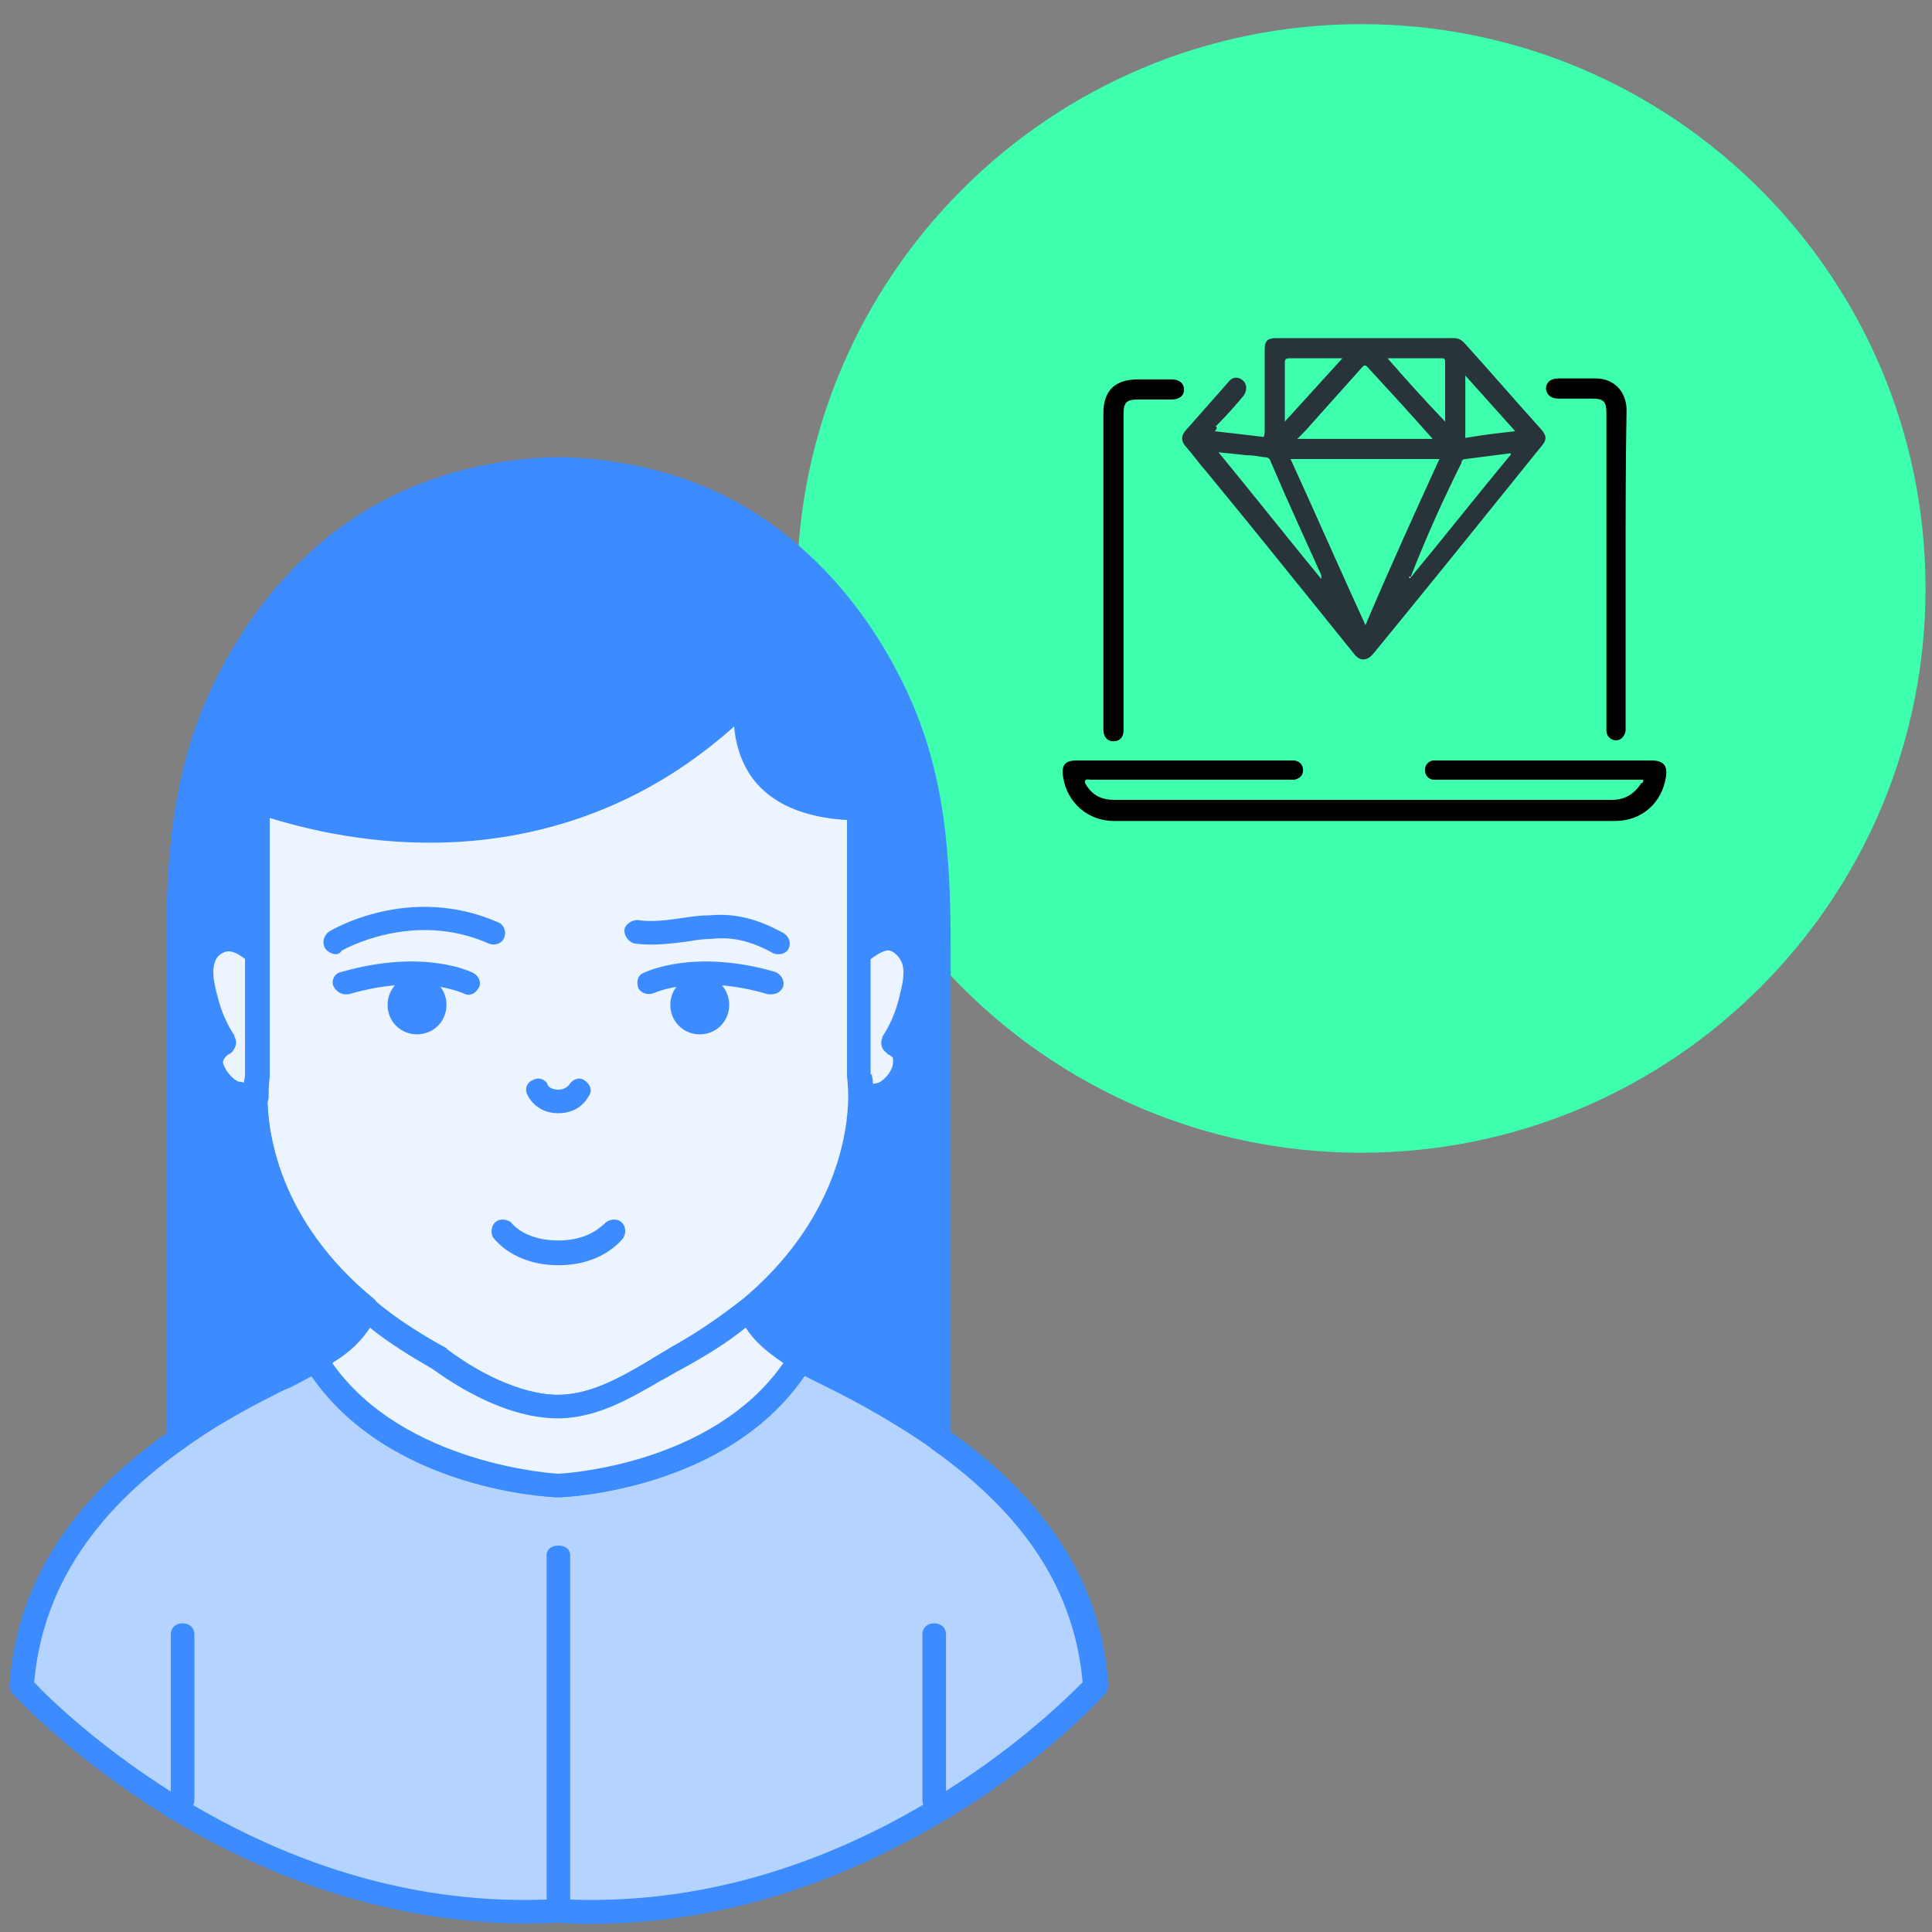 <svg width="80" height="80" viewBox="0 0 80 80" fill="none" xmlns="http://www.w3.org/2000/svg">
<rect x="0" y="0" width="80" height="80" fill="#808080" stroke="none"/>
<path d="M56.366 47.732C69.27 47.732 79.732 37.27 79.732 24.366C79.732 11.461 69.27 1 56.366 1C43.461 1 33 11.461 33 24.366C33 37.27 43.461 47.732 56.366 47.732Z" fill="#3DFFAE"/>
<path d="M35.659 45.415C35.659 47.074 35.122 50.879 31.024 54.245C30.195 54.928 29.171 55.611 28 56.245C26.488 57.074 24.976 58.196 23.22 58.245C21.463 58.293 19.512 57.269 18.146 56.245C16.976 55.611 16 54.928 15.122 54.245C11.073 50.879 10.537 47.074 10.488 45.415C10.488 44.83 10.537 44.537 10.537 44.537V33.172C14.195 34.44 23.317 36.489 30.976 28.781C30.976 28.781 29.707 33.415 35.512 33.513V44.537C35.61 44.537 35.659 44.83 35.659 45.415Z" fill="#ECF4FF"/>
<path d="M23.122 58.732C20.927 58.732 18.78 57.317 17.902 56.635C16.78 56 15.756 55.317 14.878 54.586C10.585 51.025 10.098 46.976 10.098 45.366C10.098 44.878 10.146 44.537 10.146 44.439V33.171C10.146 33.025 10.244 32.878 10.341 32.781C10.488 32.683 10.634 32.683 10.78 32.732C14.293 33.952 23.268 36 30.683 28.439C30.829 28.293 31.073 28.244 31.268 28.342C31.463 28.439 31.561 28.683 31.512 28.878C31.512 28.878 31.122 30.488 32 31.659C32.634 32.537 33.854 32.976 35.61 32.976C35.854 32.976 36.098 33.22 36.098 33.464V44.439C36.098 44.537 36.146 44.878 36.146 45.366C36.146 46.927 35.658 51.025 31.366 54.586C30.439 55.317 29.415 56.049 28.293 56.635C28 56.781 27.707 56.976 27.415 57.122C26.146 57.854 24.829 58.635 23.268 58.683C23.22 58.732 23.171 58.732 23.122 58.732ZM11.122 33.854V44.488C11.122 44.537 11.122 44.537 11.122 44.586C11.122 44.586 11.073 44.878 11.073 45.415C11.073 46.878 11.512 50.586 15.512 53.854C16.39 54.586 17.366 55.22 18.439 55.805C18.439 55.805 18.488 55.805 18.488 55.854C20.098 57.074 21.902 57.805 23.22 57.756C24.537 57.708 25.707 57.025 26.878 56.342C27.171 56.147 27.463 56 27.756 55.805C28.829 55.22 29.805 54.537 30.683 53.854C34.634 50.586 35.122 46.83 35.122 45.415C35.122 44.927 35.073 44.586 35.073 44.586C35.073 44.537 35.073 44.537 35.073 44.488V33.952C33.268 33.854 31.951 33.269 31.171 32.244C30.634 31.512 30.439 30.683 30.39 30C23.268 36.488 15.024 35.074 11.122 33.854Z" fill="#3D8CFF"/>
<path d="M45.366 69.805C45.366 69.805 42.927 72.537 38.683 75.025C34.829 77.317 29.463 79.415 23.122 79.073C16.78 79.415 11.415 77.317 7.561 75.025C3.317 72.537 0.878 69.805 0.878 69.805C1.22 65.269 3.902 62 7.366 59.561C8.585 58.683 9.902 57.952 11.268 57.269C11.854 56.976 12.488 56.683 13.122 56.293C16.146 61.22 23.171 61.513 23.171 61.513C23.171 61.513 30.195 61.269 33.219 56.293C33.805 56.683 34.488 56.976 35.073 57.269C36.39 57.952 37.707 58.683 38.976 59.561C42.342 62 45.024 65.269 45.366 69.805Z" fill="#B4D3FF"/>
<path d="M24.488 79.659C24.049 79.659 23.561 79.659 23.122 79.61C17.805 79.903 12.341 78.439 7.317 75.464C3.073 72.927 0.634 70.244 0.537 70.147C0.439 70.049 0.39 69.903 0.39 69.805C0.683 65.61 2.878 62.147 7.073 59.22C8.244 58.39 9.512 57.659 11.024 56.878L11.317 56.732C11.805 56.488 12.341 56.244 12.829 55.903C13.073 55.756 13.366 55.854 13.512 56.049C16.341 60.683 23.073 61.025 23.171 61.025C23.22 61.025 29.902 60.732 32.781 56.049C32.927 55.805 33.219 55.756 33.463 55.903C33.951 56.195 34.439 56.439 34.976 56.683L35.268 56.83C36.781 57.561 38.049 58.342 39.219 59.171C39.219 59.171 39.268 59.171 39.268 59.22C43.415 62.147 45.61 65.61 45.903 69.805C45.903 69.951 45.854 70.049 45.756 70.147C45.659 70.244 43.219 72.976 38.976 75.464C34.244 78.244 29.415 79.659 24.488 79.659ZM1.415 69.659C1.951 70.244 4.293 72.537 7.805 74.634C12.732 77.561 17.902 78.927 23.073 78.634H23.122C28.293 78.927 33.463 77.561 38.39 74.634C41.951 72.537 44.244 70.244 44.829 69.659C44.488 65.854 42.439 62.732 38.585 60C38.585 60 38.537 60 38.537 59.951C37.415 59.171 36.195 58.439 34.781 57.708L34.488 57.561C34.098 57.366 33.707 57.171 33.317 56.976C30.098 61.708 23.415 62 23.122 62C22.78 62 16.146 61.708 12.927 56.976C12.537 57.171 12.146 57.415 11.756 57.561L11.463 57.708C10 58.439 8.732 59.171 7.659 59.951C3.805 62.683 1.756 65.854 1.415 69.659Z" fill="#3D8CFF"/>
<path d="M33.171 56.293C30.146 61.22 23.122 61.512 23.122 61.512C23.122 61.512 16.098 61.269 13.073 56.293C14 55.756 14.78 55.073 15.171 54.244C16 54.927 17.024 55.61 18.195 56.244C19.561 57.269 21.512 58.293 23.268 58.244C25.024 58.195 26.585 57.073 28.049 56.244C29.22 55.61 30.195 54.927 31.073 54.244C31.415 55.122 32.244 55.756 33.171 56.293Z" fill="#ECF4FF"/>
<path d="M23.122 61.999C22.78 61.999 15.756 61.658 12.634 56.585C12.585 56.487 12.537 56.341 12.585 56.194C12.634 56.048 12.683 55.951 12.829 55.902C13.854 55.316 14.439 54.731 14.732 54.048C14.78 53.902 14.927 53.804 15.073 53.755C15.22 53.707 15.366 53.755 15.512 53.853C16.39 54.585 17.366 55.219 18.439 55.804C18.439 55.804 18.488 55.804 18.488 55.853C20.098 57.072 21.902 57.804 23.22 57.755C24.537 57.707 25.707 57.024 26.878 56.341C27.171 56.146 27.463 55.999 27.756 55.804C28.829 55.219 29.805 54.536 30.683 53.853C30.78 53.755 30.976 53.707 31.122 53.755C31.268 53.804 31.415 53.902 31.463 54.048C31.756 54.682 32.342 55.268 33.366 55.902C33.463 55.951 33.561 56.097 33.61 56.194C33.658 56.341 33.61 56.438 33.561 56.585C30.439 61.658 23.463 61.999 23.122 61.999ZM13.756 56.438C16.732 60.682 23.073 61.024 23.122 61.024C23.171 61.024 29.463 60.731 32.439 56.438C31.707 55.951 31.22 55.512 30.878 54.975C30.098 55.609 29.22 56.146 28.244 56.682C27.951 56.829 27.659 57.024 27.366 57.17C26.098 57.902 24.78 58.682 23.22 58.731C20.976 58.78 18.78 57.316 17.902 56.682C16.976 56.146 16.098 55.609 15.317 54.975C14.976 55.512 14.488 55.999 13.756 56.438Z" fill="#3D8CFF"/>
<path d="M38.683 75C38.39 75 38.195 74.815 38.195 74.537V67.682C38.195 67.404 38.39 67.219 38.683 67.219C38.976 67.219 39.171 67.404 39.171 67.682V74.537C39.171 74.815 38.927 75 38.683 75Z" fill="#3D8CFF"/>
<path d="M7.561 75C7.268 75 7.073 74.815 7.073 74.537V67.682C7.073 67.404 7.268 67.219 7.561 67.219C7.854 67.219 8.049 67.404 8.049 67.682V74.537C8.049 74.815 7.854 75 7.561 75Z" fill="#3D8CFF"/>
<path d="M28.976 42.342C29.38 42.342 29.707 42.015 29.707 41.611C29.707 41.206 29.38 40.879 28.976 40.879C28.572 40.879 28.244 41.206 28.244 41.611C28.244 42.015 28.572 42.342 28.976 42.342Z" fill="#3D8CFF"/>
<path d="M28.976 42.83C28.293 42.83 27.756 42.293 27.756 41.61C27.756 40.927 28.293 40.391 28.976 40.391C29.659 40.391 30.195 40.927 30.195 41.61C30.195 42.293 29.659 42.83 28.976 42.83ZM28.976 41.318C28.829 41.318 28.732 41.464 28.732 41.561C28.732 41.659 28.878 41.805 28.976 41.805C29.122 41.805 29.22 41.708 29.22 41.561C29.22 41.415 29.122 41.318 28.976 41.318Z" fill="#3D8CFF"/>
<path d="M23.122 46.097C22.39 46.097 22 45.658 21.854 45.365C21.707 45.121 21.805 44.828 22.049 44.731C22.293 44.584 22.585 44.682 22.683 44.926C22.683 44.975 22.829 45.121 23.122 45.121C23.415 45.121 23.561 44.926 23.561 44.926C23.707 44.682 24 44.584 24.195 44.731C24.439 44.877 24.537 45.17 24.39 45.365C24.244 45.658 23.854 46.097 23.122 46.097Z" fill="#3D8CFF"/>
<path d="M23.122 52.39C21.268 52.39 20.488 51.317 20.439 51.268C20.293 51.073 20.341 50.731 20.537 50.585C20.732 50.439 21.073 50.487 21.22 50.683C21.22 50.683 21.756 51.366 23.122 51.366C24.439 51.366 24.976 50.683 25.024 50.683C25.171 50.487 25.512 50.439 25.707 50.585C25.902 50.731 25.951 51.024 25.805 51.268C25.756 51.317 24.976 52.39 23.122 52.39Z" fill="#3D8CFF"/>
<path d="M26.829 40.684C26.829 40.684 28.683 39.708 31.951 40.684H26.829Z" fill="#3D8CFF"/>
<path d="M31.951 41.171C31.902 41.171 31.854 41.171 31.805 41.171C28.829 40.293 27.073 41.122 27.073 41.122C26.829 41.22 26.537 41.122 26.439 40.927C26.341 40.683 26.39 40.391 26.634 40.293C26.732 40.244 28.732 39.269 32.098 40.244C32.342 40.342 32.488 40.586 32.439 40.83C32.342 41.074 32.146 41.171 31.951 41.171Z" fill="#3D8CFF"/>
<path d="M17.268 42.342C17.672 42.342 18 42.015 18 41.611C18 41.206 17.672 40.879 17.268 40.879C16.864 40.879 16.537 41.206 16.537 41.611C16.537 42.015 16.864 42.342 17.268 42.342Z" fill="#3D8CFF"/>
<path d="M17.268 42.83C16.585 42.83 16.049 42.293 16.049 41.61C16.049 40.927 16.585 40.391 17.268 40.391C17.951 40.391 18.488 40.927 18.488 41.61C18.488 42.293 17.951 42.83 17.268 42.83ZM17.268 41.318C17.122 41.318 17.024 41.415 17.024 41.561C17.024 41.708 17.122 41.805 17.268 41.805C17.415 41.805 17.512 41.659 17.512 41.561C17.512 41.464 17.415 41.318 17.268 41.318Z" fill="#3D8CFF"/>
<path d="M19.415 40.684C19.415 40.684 17.561 39.708 14.293 40.684H19.415Z" fill="#3D8CFF"/>
<path d="M14.293 41.171C14.098 41.171 13.902 41.025 13.805 40.83C13.707 40.586 13.854 40.293 14.146 40.244C17.561 39.269 19.512 40.244 19.61 40.293C19.854 40.439 19.951 40.732 19.805 40.927C19.659 41.171 19.415 41.269 19.171 41.122C19.122 41.122 17.415 40.293 14.439 41.171C14.39 41.171 14.341 41.171 14.293 41.171Z" fill="#3D8CFF"/>
<path d="M13.902 39.512C13.756 39.512 13.561 39.414 13.463 39.268C13.317 39.024 13.415 38.732 13.61 38.585C13.756 38.488 16.976 36.585 20.634 38.195C20.878 38.292 20.976 38.585 20.878 38.829C20.78 39.073 20.488 39.171 20.244 39.073C17.073 37.658 14.146 39.366 14.146 39.366C14.098 39.463 14 39.512 13.902 39.512Z" fill="#3D8CFF"/>
<path d="M32.244 39.511C32.146 39.511 32.098 39.511 32 39.463C31.122 38.975 30.341 38.78 29.463 38.877C29.122 38.877 28.829 38.926 28.537 38.975C27.805 39.072 27.073 39.17 26.293 39.072C26.049 39.024 25.854 38.78 25.854 38.536C25.854 38.292 26.146 38.097 26.39 38.097C27.024 38.194 27.659 38.097 28.341 37.999C28.683 37.95 29.024 37.902 29.366 37.902C30.439 37.804 31.366 38.048 32.439 38.633C32.683 38.78 32.781 39.072 32.634 39.316C32.585 39.414 32.439 39.511 32.244 39.511Z" fill="#3D8CFF"/>
<path d="M35.805 34.001C35.756 34.001 35.658 34.001 35.61 34.001C35.317 34.001 35.122 33.757 35.122 33.513C35.122 33.221 35.366 33.025 35.61 33.025C36 33.025 36.39 33.025 36.829 32.977C37.122 32.977 37.317 33.172 37.366 33.416C37.415 33.66 37.171 33.903 36.927 33.952C36.537 34.001 36.146 34.001 35.805 34.001Z" fill="#3D8CFF"/>
<path d="M10.634 33.659C10.585 33.659 10.537 33.659 10.488 33.611C9.951 33.416 9.659 33.269 9.61 33.269C9.366 33.172 9.268 32.879 9.415 32.635C9.561 32.391 9.805 32.294 10.049 32.44C10.049 32.44 10.341 32.586 10.78 32.733C11.024 32.83 11.171 33.123 11.073 33.367C11.024 33.562 10.829 33.659 10.634 33.659Z" fill="#3D8CFF"/>
<path d="M10.634 39.414V44.488C10.634 44.488 10.585 44.829 10.585 45.366C10.293 45.366 9.707 45.268 9.659 45.219C9.22 45.024 8.78 44.488 8.732 44C8.732 43.805 8.732 43.61 8.829 43.463C8.829 43.414 9.171 43.073 9.22 43.122C8.878 42.585 8.634 42 8.488 41.414C8.341 40.829 8.146 40.097 8.39 39.512C8.585 39.024 9.171 38.683 9.707 38.78C10.098 38.975 10.39 39.219 10.634 39.414Z" fill="#ECF4FF"/>
<path d="M10.585 45.903C10.293 45.903 9.61 45.805 9.463 45.708C8.878 45.415 8.341 44.732 8.293 44.098C8.244 43.805 8.341 43.513 8.488 43.269C8.488 43.269 8.537 43.171 8.634 43.074C8.39 42.635 8.195 42.147 8.049 41.659C7.854 40.976 7.659 40.147 8 39.415C8.293 38.781 9.024 38.196 9.902 38.439C10.39 38.586 10.78 38.878 11.024 39.074C11.122 39.171 11.171 39.317 11.171 39.415V44.488C11.171 44.537 11.171 44.537 11.171 44.586C11.171 44.586 11.122 44.878 11.122 45.415C11.122 45.561 11.073 45.659 10.976 45.757C10.829 45.854 10.732 45.903 10.585 45.903ZM9.268 43.854C9.268 43.903 9.22 43.952 9.22 44.049C9.268 44.342 9.561 44.732 9.854 44.878C9.854 44.878 9.951 44.878 10.098 44.927C10.098 44.732 10.146 44.586 10.146 44.537V39.708C9.951 39.561 9.805 39.464 9.61 39.415C9.317 39.317 8.976 39.561 8.878 39.854C8.683 40.293 8.829 40.878 8.976 41.415C9.122 42 9.366 42.537 9.659 42.976C9.659 42.976 9.659 42.976 9.659 43.025C9.805 43.269 9.707 43.561 9.463 43.659C9.463 43.659 9.415 43.659 9.415 43.708C9.366 43.708 9.317 43.805 9.268 43.854Z" fill="#3D8CFF"/>
<path d="M37.756 41.562C37.61 42.147 37.366 42.733 37.024 43.269C37.024 43.22 37.415 43.562 37.415 43.611C37.512 43.757 37.561 43.952 37.512 44.147C37.463 44.635 37.024 45.172 36.585 45.367C36.537 45.415 35.951 45.513 35.658 45.513C35.658 44.928 35.61 44.635 35.61 44.635V39.415C35.854 39.172 36.195 38.976 36.488 38.879C37.024 38.733 37.561 39.123 37.805 39.611C38.097 40.245 37.902 40.928 37.756 41.562Z" fill="#ECF4FF"/>
<path d="M35.658 45.903C35.512 45.903 35.415 45.854 35.317 45.756C35.219 45.659 35.171 45.561 35.171 45.415C35.171 44.927 35.122 44.586 35.122 44.586C35.122 44.537 35.122 44.537 35.122 44.488V39.415C35.122 39.268 35.171 39.171 35.268 39.073C35.512 38.829 35.902 38.537 36.39 38.439C37.219 38.244 38 38.781 38.244 39.415C38.585 40.146 38.39 40.976 38.195 41.659C38.049 42.195 37.854 42.683 37.61 43.073C37.707 43.171 37.756 43.268 37.756 43.268C37.902 43.512 37.951 43.805 37.951 44.098C37.902 44.732 37.366 45.415 36.781 45.707C36.634 45.805 35.951 45.903 35.658 45.903ZM36.098 44.488C36.098 44.537 36.146 44.683 36.146 44.878C36.244 44.878 36.342 44.829 36.39 44.829C36.683 44.683 36.976 44.293 36.976 44C36.976 43.951 36.976 43.854 36.976 43.805C36.927 43.756 36.878 43.707 36.781 43.659C36.781 43.659 36.732 43.659 36.732 43.61C36.488 43.464 36.439 43.171 36.537 42.976C36.537 42.976 36.537 42.976 36.537 42.927C36.829 42.488 37.073 41.951 37.219 41.366C37.366 40.781 37.512 40.195 37.317 39.805C37.171 39.512 36.878 39.268 36.585 39.366C36.439 39.415 36.244 39.512 36.049 39.659V44.488H36.098Z" fill="#3D8CFF"/>
<path d="M38.878 39.221V59.562C37.658 58.684 36.342 57.953 34.976 57.27C34.39 56.977 33.756 56.684 33.122 56.294C32.195 55.758 31.415 55.075 31.024 54.245C35.073 50.879 35.61 47.075 35.658 45.416C35.951 45.416 36.488 45.319 36.585 45.27C37.024 45.075 37.463 44.538 37.512 44.05C37.512 43.855 37.512 43.66 37.415 43.514C37.415 43.465 37.073 43.123 37.024 43.172C37.366 42.636 37.61 42.05 37.756 41.465C37.902 40.879 38.098 40.148 37.854 39.562C37.658 39.075 37.073 38.733 36.537 38.831C36.195 38.928 35.902 39.123 35.658 39.367V33.514C29.854 33.416 31.122 28.782 31.122 28.782C23.512 36.489 14.341 34.44 10.683 33.172V39.416C10.439 39.172 10.098 38.977 9.805 38.879C9.268 38.733 8.732 39.123 8.488 39.611C8.244 40.197 8.39 40.928 8.585 41.514C8.732 42.099 8.976 42.684 9.317 43.221C9.317 43.172 8.976 43.514 8.927 43.562C8.829 43.709 8.78 43.904 8.829 44.099C8.878 44.587 9.317 45.123 9.756 45.319C9.805 45.367 10.39 45.465 10.683 45.465C10.683 47.123 11.22 50.928 15.317 54.294C14.927 55.172 14.098 55.806 13.22 56.343C12.585 56.733 11.951 57.026 11.366 57.319C10.049 58.001 8.683 58.733 7.463 59.611V39.221C7.463 35.221 7.756 31.66 9.61 28.099C10.927 25.562 12.829 23.27 15.268 21.709C17.659 20.197 20.39 19.514 23.22 19.416C26 19.465 28.78 20.197 31.171 21.709C33.61 23.27 35.512 25.514 36.829 28.099C38.585 31.66 38.878 35.27 38.878 39.221Z" fill="#3D8CFF"/>
<path d="M7.366 60.05C7.268 60.05 7.22 60.05 7.122 60.001C6.976 59.903 6.878 59.757 6.878 59.562V39.22C6.878 34.83 7.268 31.367 9.073 27.855C10.537 25.025 12.537 22.781 14.927 21.269C17.268 19.806 20.098 18.977 23.122 18.928C26.195 18.977 29.024 19.806 31.317 21.269C33.658 22.781 35.707 25.025 37.171 27.855C39.024 31.367 39.366 34.83 39.366 39.22V59.562C39.366 59.757 39.268 59.903 39.122 60.001C38.976 60.099 38.781 60.05 38.634 59.952C37.512 59.172 36.244 58.44 34.829 57.708L34.537 57.562C34.049 57.318 33.512 57.025 32.976 56.733C31.756 56.001 31.024 55.269 30.683 54.44C30.585 54.245 30.634 54.001 30.829 53.855C34.781 50.586 35.268 46.83 35.268 45.416C35.268 45.172 35.512 44.928 35.756 44.928C35.951 44.928 36.39 44.879 36.488 44.83C36.781 44.684 37.073 44.294 37.073 44.001C37.073 43.952 37.073 43.855 37.073 43.806C37.024 43.757 36.976 43.708 36.878 43.659C36.878 43.659 36.829 43.659 36.829 43.611C36.585 43.464 36.537 43.172 36.634 42.977C36.634 42.977 36.634 42.977 36.634 42.928C36.927 42.489 37.171 41.952 37.317 41.367C37.463 40.781 37.61 40.196 37.415 39.806C37.268 39.513 36.976 39.269 36.683 39.367C36.488 39.416 36.244 39.562 36 39.757C35.854 39.903 35.658 39.952 35.463 39.855C35.268 39.757 35.171 39.611 35.171 39.416V33.952C33.366 33.855 32.049 33.269 31.268 32.245C30.732 31.513 30.537 30.684 30.488 30.001C23.317 36.489 15.024 35.025 11.171 33.806V39.367C11.171 39.562 11.073 39.757 10.878 39.806C10.683 39.903 10.488 39.855 10.341 39.708C10.146 39.513 9.902 39.367 9.659 39.318C9.366 39.22 9.024 39.464 8.927 39.757C8.732 40.196 8.878 40.781 9.024 41.318C9.171 41.903 9.415 42.44 9.707 42.879C9.707 42.879 9.707 42.879 9.707 42.928C9.854 43.172 9.756 43.464 9.512 43.562C9.512 43.562 9.463 43.562 9.463 43.611C9.415 43.659 9.317 43.708 9.268 43.757C9.268 43.806 9.22 43.855 9.22 43.952C9.268 44.245 9.561 44.635 9.854 44.781C9.902 44.781 10.341 44.879 10.585 44.879C10.829 44.879 11.073 45.074 11.073 45.367C11.073 46.83 11.512 50.538 15.512 53.806C15.659 53.952 15.756 54.196 15.659 54.391C15.268 55.22 14.537 55.952 13.366 56.684C12.829 56.977 12.293 57.269 11.805 57.513L11.512 57.659C10.049 58.391 8.78 59.123 7.707 59.903C7.561 60.05 7.463 60.05 7.366 60.05ZM7.854 40.879V58.635C8.829 58.001 9.854 57.416 11.024 56.83L11.317 56.684C11.805 56.44 12.341 56.196 12.829 55.855C13.659 55.367 14.244 54.879 14.585 54.342C10.927 51.172 10.195 47.611 10.098 45.855C9.805 45.806 9.561 45.757 9.415 45.708C8.829 45.416 8.293 44.733 8.244 44.099C8.195 43.806 8.293 43.513 8.439 43.269C8.439 43.269 8.488 43.172 8.585 43.074C8.341 42.635 8.146 42.147 8 41.659C7.951 41.416 7.902 41.172 7.854 40.879ZM31.659 54.342C32 54.879 32.537 55.367 33.415 55.855C33.902 56.147 34.439 56.391 34.927 56.635L35.219 56.781C36.39 57.367 37.415 57.952 38.39 58.586V40.879C38.342 41.123 38.293 41.416 38.195 41.659C38.049 42.196 37.854 42.684 37.61 43.123C37.707 43.22 37.756 43.318 37.756 43.318C37.902 43.562 37.951 43.855 37.951 44.147C37.902 44.781 37.366 45.464 36.781 45.757C36.683 45.806 36.39 45.855 36.146 45.903C36.049 47.611 35.317 51.172 31.659 54.342ZM36.732 38.391C37.415 38.391 38 38.879 38.244 39.416C38.293 39.562 38.342 39.708 38.39 39.806V39.22C38.39 34.977 38.049 31.659 36.293 28.294C34.927 25.659 33.024 23.513 30.78 22.099C28.585 20.733 25.951 19.952 23.073 19.903C20.244 19.952 17.561 20.733 15.415 22.099C13.22 23.513 11.317 25.659 9.902 28.294C8.146 31.611 7.805 34.928 7.805 39.22V39.806C7.854 39.659 7.854 39.513 7.951 39.416C8.244 38.781 8.976 38.196 9.854 38.44C9.951 38.489 10.049 38.489 10.146 38.538V33.172C10.146 33.025 10.244 32.879 10.341 32.781C10.488 32.684 10.634 32.684 10.78 32.733C14.293 33.952 23.268 36.001 30.683 28.44C30.829 28.294 31.073 28.245 31.268 28.342C31.463 28.44 31.561 28.684 31.512 28.879C31.512 28.879 31.122 30.489 32 31.659C32.634 32.538 33.854 32.977 35.61 32.977C35.854 32.977 36.098 33.22 36.098 33.464V38.538C36.195 38.489 36.293 38.489 36.39 38.44C36.488 38.391 36.634 38.391 36.732 38.391Z" fill="#3D8CFF"/>
<path d="M38.878 60.048C38.585 60.048 38.39 59.853 38.39 59.56C38.39 59.267 38.585 59.072 38.878 59.072C39.171 59.072 39.366 59.267 39.366 59.56C39.366 59.853 39.171 60.048 38.878 60.048Z" fill="#3D8CFF"/>
<path d="M50.3 17.856C51.016 17.935 51.652 18.015 52.327 18.094C52.367 18.015 52.367 17.896 52.367 17.816C52.367 16.703 52.367 15.59 52.367 14.477C52.367 14.119 52.486 14 52.844 14C55.309 14 57.733 14 60.198 14C60.397 14 60.516 14.079 60.635 14.199C61.709 15.391 62.742 16.584 63.815 17.776C64.054 18.055 64.054 18.214 63.815 18.492C61.51 21.354 59.204 24.216 56.859 27.078C56.62 27.356 56.342 27.396 56.104 27.118C54.077 24.613 52.049 22.069 49.982 19.565C49.664 19.207 49.386 18.81 49.068 18.452C48.909 18.253 48.909 18.055 49.068 17.856C49.664 17.18 50.26 16.504 50.857 15.829C50.976 15.669 51.135 15.59 51.334 15.669C51.612 15.789 51.691 16.107 51.493 16.385C51.135 16.822 50.737 17.26 50.34 17.657C50.419 17.697 50.38 17.776 50.3 17.856ZM58.409 23.898C58.449 23.858 58.489 23.858 58.489 23.818C59.84 22.189 61.152 20.519 62.504 18.889C62.543 18.85 62.583 18.81 62.543 18.77C61.907 18.85 61.311 18.929 60.675 19.009C60.556 19.009 60.516 19.088 60.516 19.168C59.761 20.678 59.045 22.268 58.409 23.898C58.37 23.898 58.37 23.938 58.37 23.938C58.37 23.938 58.37 23.898 58.409 23.898ZM59.602 19.009C57.535 19.009 55.508 19.009 53.44 19.009C54.474 21.274 55.468 23.54 56.541 25.886C57.535 23.54 58.568 21.274 59.602 19.009ZM59.324 18.174C58.409 17.14 57.535 16.186 56.62 15.193C56.501 15.073 56.462 15.153 56.382 15.232C55.706 15.988 55.031 16.743 54.355 17.498C54.156 17.737 53.957 17.935 53.719 18.174C55.587 18.174 57.416 18.174 59.324 18.174ZM54.712 23.977C54.712 23.858 54.712 23.858 54.712 23.818C53.997 22.228 53.281 20.678 52.606 19.088C52.566 18.969 52.486 18.929 52.327 18.929C52.089 18.889 51.85 18.85 51.612 18.85C51.254 18.81 50.896 18.77 50.459 18.73C51.89 20.479 53.281 22.228 54.712 23.977ZM55.587 14.835C54.792 14.835 54.116 14.835 53.401 14.835C53.242 14.835 53.202 14.874 53.202 15.034C53.202 15.351 53.202 15.709 53.202 16.027C53.202 16.504 53.202 16.942 53.202 17.458C53.997 16.584 54.752 15.749 55.587 14.835ZM57.455 14.835C58.25 15.749 59.005 16.584 59.84 17.458C59.84 16.584 59.84 15.749 59.84 14.954C59.84 14.835 59.761 14.835 59.681 14.835C58.966 14.835 58.25 14.835 57.455 14.835ZM62.742 17.856C62.027 17.061 61.391 16.345 60.675 15.55C60.675 16.425 60.675 17.26 60.675 18.134C61.351 18.015 62.027 17.935 62.742 17.856Z" fill="#28343A"/>
<path d="M68.029 32.285C67.949 32.285 67.87 32.285 67.751 32.285C65.048 32.285 62.305 32.285 59.602 32.285C59.522 32.285 59.443 32.285 59.324 32.285C59.125 32.245 59.005 32.087 59.005 31.888C59.005 31.689 59.125 31.53 59.324 31.49C59.403 31.49 59.483 31.49 59.562 31.49C62.504 31.49 65.445 31.49 68.387 31.49C68.864 31.49 69.062 31.689 68.983 32.166C68.824 33.239 67.989 33.995 66.876 33.995C59.96 33.995 53.043 33.995 46.126 33.995C45.053 33.995 44.178 33.239 44.02 32.166C43.94 31.689 44.099 31.49 44.576 31.49C47.518 31.49 50.459 31.49 53.401 31.49C53.48 31.49 53.56 31.49 53.599 31.49C53.838 31.53 53.957 31.689 53.957 31.888C53.957 32.126 53.798 32.245 53.599 32.285C53.52 32.285 53.44 32.285 53.321 32.285C50.618 32.285 47.875 32.285 45.172 32.285C45.093 32.285 44.974 32.245 44.934 32.325C44.894 32.404 44.974 32.484 45.013 32.563C45.291 32.961 45.649 33.12 46.126 33.12C49.744 33.12 53.361 33.12 56.978 33.12C60.238 33.12 63.497 33.12 66.757 33.12C67.274 33.12 67.671 32.882 67.949 32.444C68.029 32.404 68.069 32.365 68.029 32.285Z" fill="black"/>
<path d="M45.689 23.5C45.689 21.354 45.689 19.207 45.689 17.1C45.689 16.186 46.166 15.709 47.12 15.709C47.597 15.709 48.074 15.709 48.511 15.709C48.829 15.709 49.028 15.868 49.028 16.146C49.028 16.385 48.829 16.544 48.511 16.544C48.034 16.544 47.557 16.544 47.12 16.544C46.643 16.544 46.524 16.663 46.524 17.14C46.524 21.433 46.524 25.766 46.524 30.059C46.524 30.099 46.524 30.178 46.524 30.218C46.524 30.536 46.365 30.695 46.087 30.695C45.848 30.695 45.689 30.496 45.689 30.218C45.689 27.912 45.689 25.686 45.689 23.5Z" fill="black"/>
<path d="M67.313 23.501C67.313 25.687 67.313 27.873 67.313 30.06C67.313 30.139 67.313 30.179 67.313 30.258C67.274 30.497 67.115 30.656 66.916 30.656C66.717 30.656 66.518 30.497 66.518 30.258C66.518 30.179 66.518 30.099 66.518 29.98C66.518 25.687 66.518 21.394 66.518 17.101C66.518 16.624 66.399 16.505 65.922 16.505C65.445 16.505 65.008 16.505 64.531 16.505C64.213 16.505 64.054 16.346 64.014 16.107C64.014 15.829 64.213 15.67 64.531 15.67C65.048 15.67 65.564 15.67 66.081 15.67C66.836 15.67 67.353 16.226 67.353 16.982C67.313 19.168 67.313 21.314 67.313 23.501Z" fill="black"/>
<path d="M58.409 23.897C58.409 23.937 58.409 23.937 58.37 23.937C58.33 23.897 58.37 23.857 58.409 23.897C58.37 23.857 58.37 23.857 58.409 23.897Z" fill="#FDFDFD"/>
<path d="M23.122 79C22.829 79 22.634 78.842 22.634 78.604V64.396C22.634 64.158 22.829 64 23.122 64C23.415 64 23.61 64.158 23.61 64.396V78.604C23.61 78.802 23.415 79 23.122 79Z" fill="#3D8CFF"/>
</svg>
